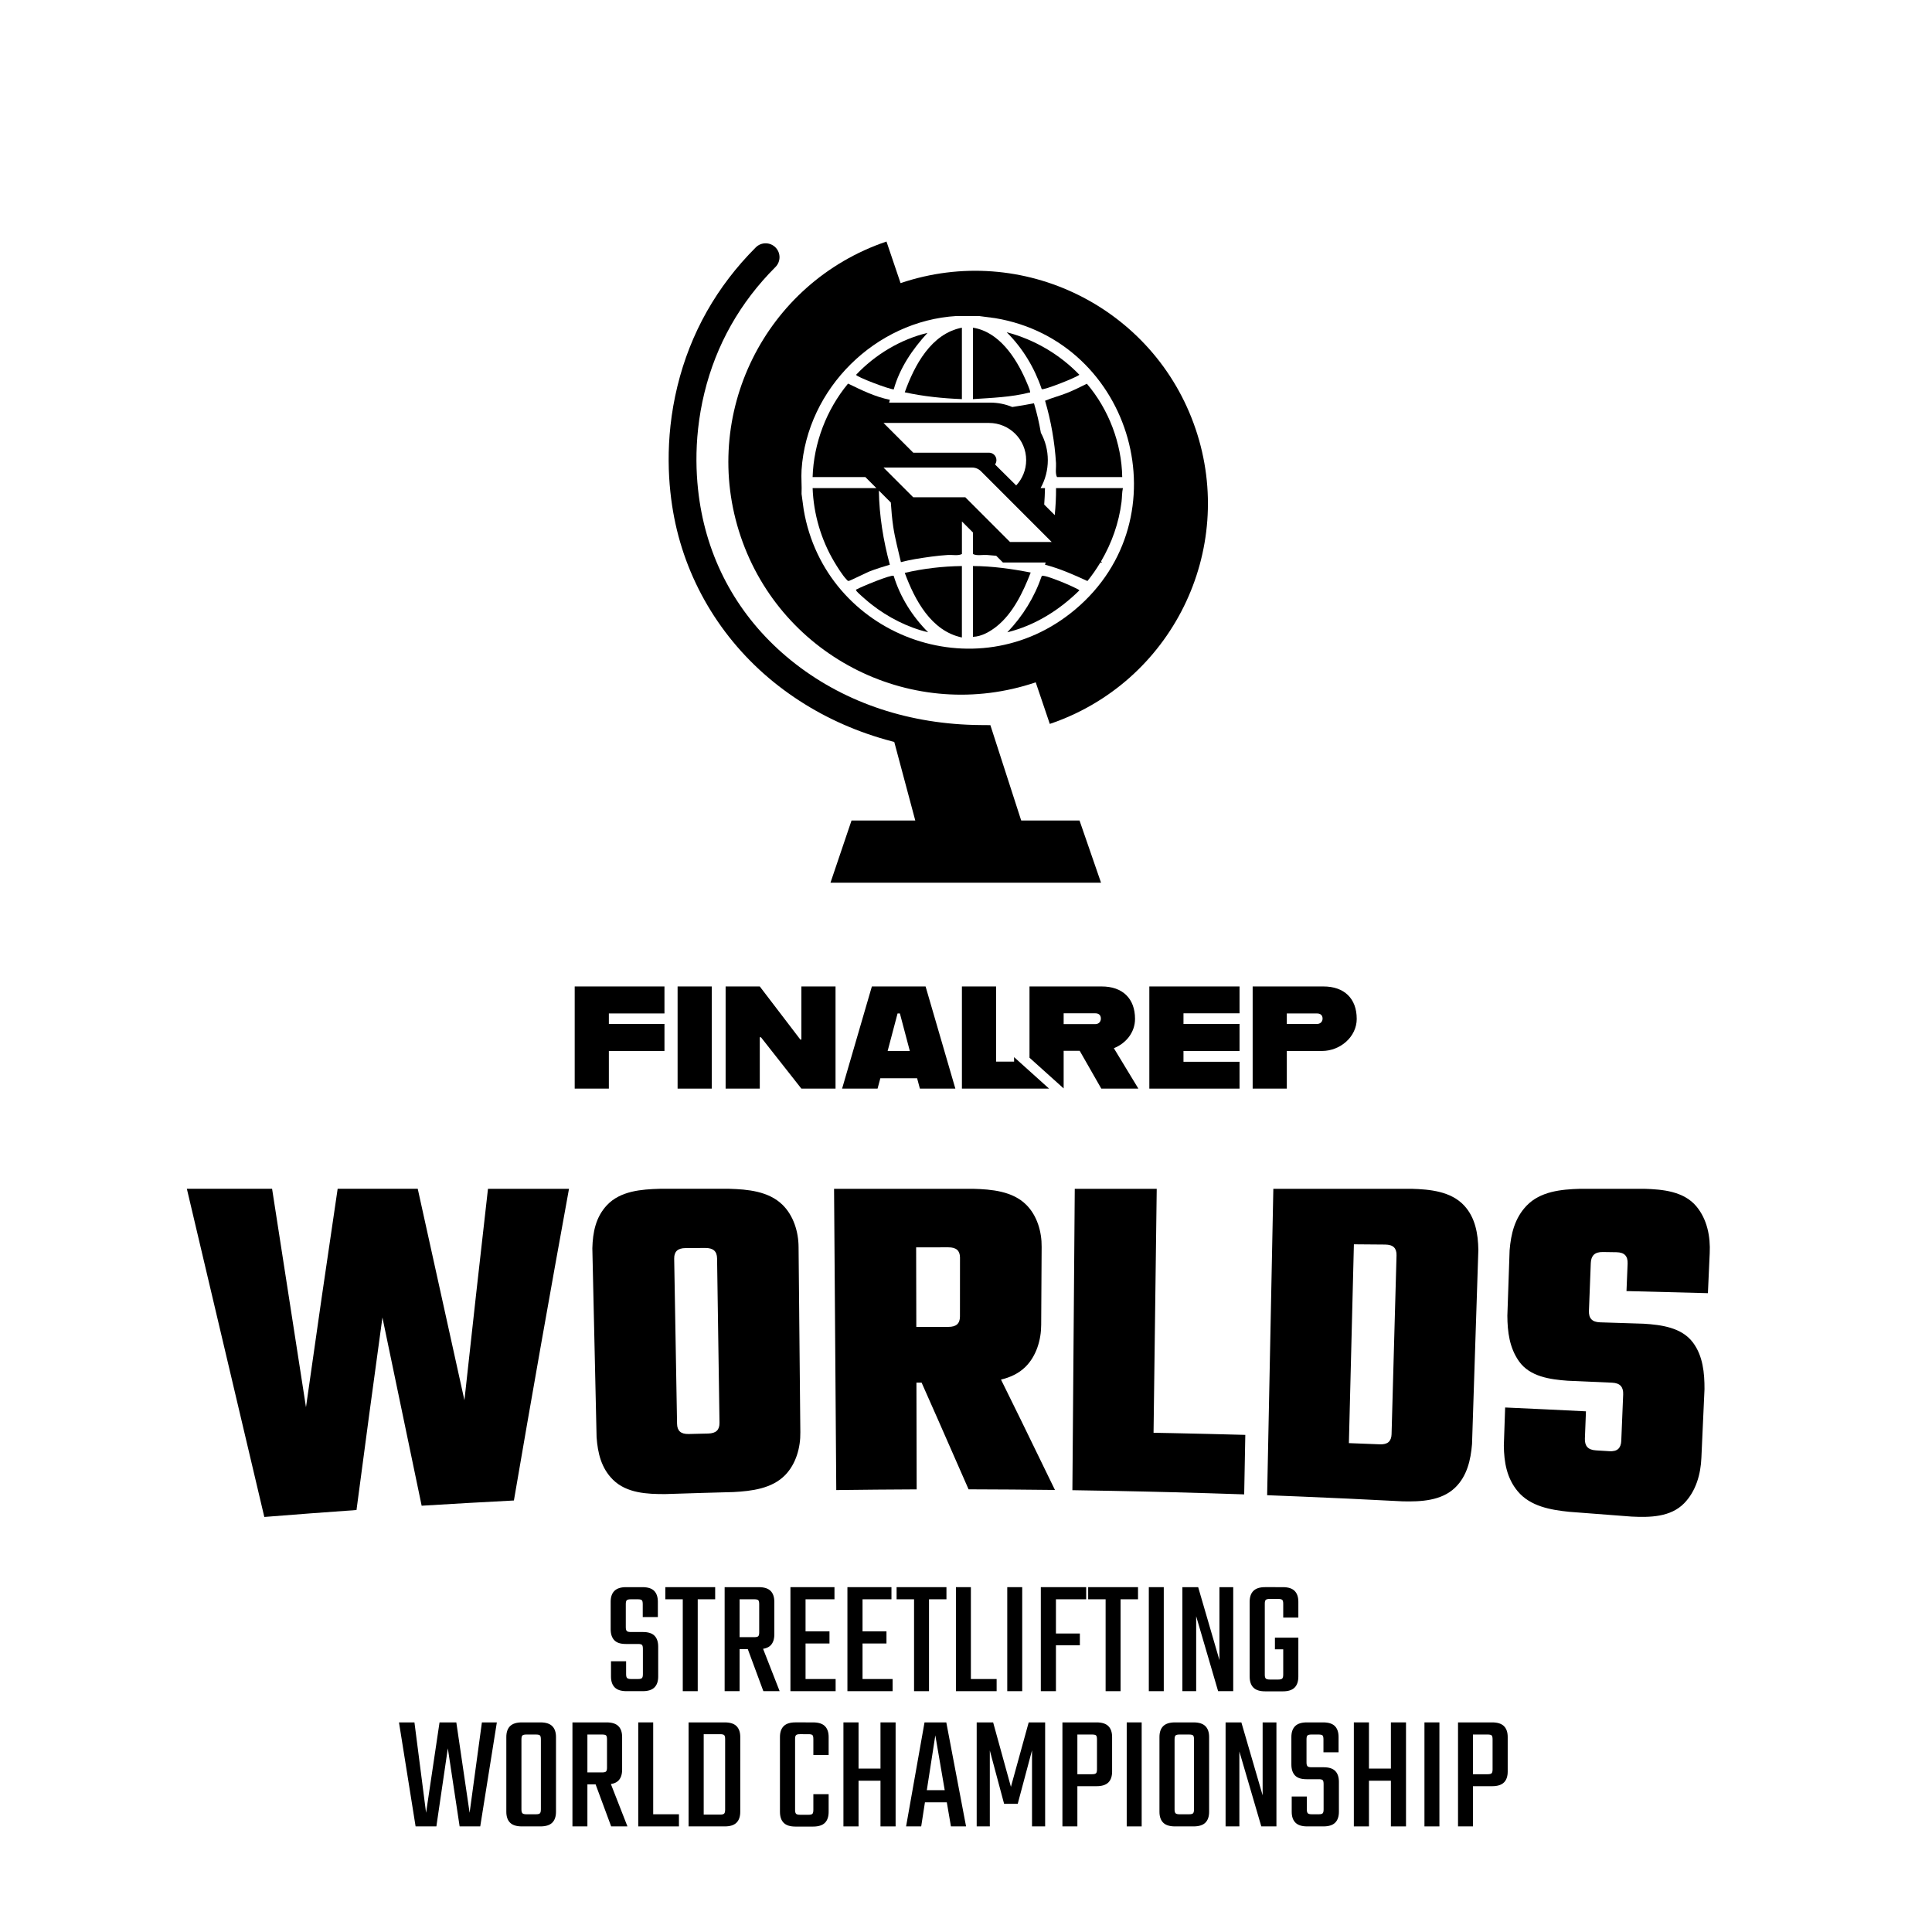 <svg xmlns="http://www.w3.org/2000/svg" id="Ebene_1" data-name="Ebene 1" viewBox="0 0 2500 2500"><g id="Icon_Text_1" data-name="Icon+Text 1"><g id="Title_2" data-name="Title 2"><g><path d="M831.9,2166.43v-32.9c0-2.58-.4-4.26-1.18-5.05-.79-.79-2.47-1.18-5.05-1.18h-15.91c-6.88,0-11.86-1.65-14.94-4.95-3.08-3.3-4.62-8.03-4.62-14.19v-35.47c0-6.16,1.61-10.86,4.84-14.08,3.23-3.22,8.28-4.84,15.16-4.84h21.07c7.02,0,12.11,1.61,15.27,4.84,3.15,3.23,4.73,7.92,4.73,14.08v19.78h-19.56v-16.77c0-2.58-.4-4.26-1.18-5.05-.79-.79-2.55-1.18-5.27-1.18h-9.03c-2.58,0-4.3.4-5.16,1.18-.86.79-1.29,2.47-1.29,5.05v29.88c0,2.44.43,4.08,1.29,4.95s2.58,1.29,5.16,1.29h15.69c6.88,0,11.9,1.61,15.05,4.84,3.15,3.22,4.73,7.92,4.73,14.08v38.7c0,6.16-1.61,10.86-4.84,14.08-3.22,3.23-8.28,4.84-15.16,4.84h-21.07c-6.88,0-11.93-1.61-15.16-4.84-3.23-3.22-4.84-7.92-4.84-14.08v-19.78h19.56v16.77c0,2.44.43,4.08,1.29,4.94.86.86,2.58,1.29,5.16,1.29h9.03c2.58,0,4.26-.43,5.05-1.29.79-.86,1.18-2.51,1.18-4.94Z"></path><path d="M925.43,2053.77v15.7h-64.5v-15.7h64.5ZM883.5,2056.35h19.35v132.01h-19.35v-132.01Z"></path><path d="M937.68,2053.77h19.35v134.59h-19.35v-134.59ZM982.4,2112.25v-36.55c0-2.58-.4-4.26-1.18-5.05-.79-.79-2.55-1.18-5.27-1.18h-35.69v-15.7h41.5c7.02,0,12.15,1.61,15.37,4.84,3.23,3.23,4.84,7.92,4.84,14.08v42.14c0,6.31-1.61,11.07-4.84,14.3s-8.35,4.84-15.37,4.84h-34.61v-15.48h28.81c2.72,0,4.48-.43,5.27-1.29.79-.86,1.18-2.51,1.18-4.95ZM964.77,2126.22h19.78l24.3,62.13h-21.07l-23-62.13Z"></path><path d="M1022.82,2053.77h19.56v134.59h-19.56v-134.59ZM1079.8,2053.77v15.7h-46.65v-15.7h46.65ZM1081.3,2172.66v15.7h-48.16v-15.7h48.16ZM1073.35,2110.96v15.7h-39.77v-15.7h39.77Z"></path><path d="M1096.56,2053.77h19.56v134.59h-19.56v-134.59ZM1153.54,2053.77v15.7h-46.65v-15.7h46.65ZM1155.04,2172.66v15.7h-48.16v-15.7h48.16ZM1147.09,2110.96v15.7h-39.77v-15.7h39.77Z"></path><path d="M1224.7,2053.77v15.7h-64.5v-15.7h64.5ZM1182.78,2056.35h19.35v132.01h-19.35v-132.01Z"></path><path d="M1236.96,2053.77h19.35v134.59h-19.35v-134.59ZM1246.42,2188.36v-15.7h43.21v15.7h-43.21Z"></path><path d="M1303.39,2053.77h19.35v134.59h-19.35v-134.59Z"></path><path d="M1346.82,2053.77h19.56v134.59h-19.56v-134.59ZM1405.51,2053.77v15.7h-48.38v-15.7h48.38ZM1397.34,2113.75v15.27h-39.56v-15.27h39.56Z"></path><path d="M1472.59,2053.77v15.7h-64.5v-15.7h64.5ZM1430.66,2056.35h19.35v132.01h-19.35v-132.01Z"></path><path d="M1486.56,2053.77h19.35v134.59h-19.35v-134.59Z"></path><path d="M1577.94,2053.77h17.85v134.59h-19.57l-28.38-96.96v96.96h-17.84v-134.59h20.42l27.52,94.38v-94.38Z"></path><path d="M1636.63,2075.27v91.8c0,2.44.43,4.08,1.29,4.95.86.86,2.58,1.29,5.16,1.29h6.02v15.26h-12.04c-6.88,0-11.93-1.61-15.16-4.84-3.23-3.23-4.84-7.99-4.84-14.3v-96.75c0-6.16,1.61-10.86,4.84-14.08,3.23-3.22,8.28-4.84,15.16-4.84h13.33v15.26h-7.31c-2.58,0-4.3.4-5.16,1.18-.86.79-1.29,2.47-1.29,5.05ZM1660.49,2093.11v-17.84c0-2.58-.43-4.26-1.29-5.05-.86-.79-2.58-1.18-5.16-1.18h-7.09v-15.26h13.11c6.88,0,11.93,1.61,15.16,4.84,3.22,3.23,4.84,7.92,4.84,14.08v20.42h-19.56ZM1660.49,2167.07v-37.62h19.56v39.99c0,6.31-1.61,11.07-4.84,14.3-3.23,3.22-8.28,4.84-15.16,4.84h-12.9v-15.26h6.88c2.58,0,4.3-.43,5.16-1.29.86-.86,1.29-2.51,1.29-4.95ZM1680.06,2119.13v15.05h-30.31v-15.05h30.31Z"></path><path d="M623.57,2228.77h19.35l-21.5,134.59h-26.66l-15.27-101.05-14.83,101.05h-26.88l-21.5-134.59h20l15.05,116.96,17.42-116.96h21.72l17.2,116.96,15.91-116.96Z"></path><path d="M674.74,2250.7v72.03h-19.56v-75.04c0-6.16,1.61-10.86,4.84-14.08,3.23-3.22,8.35-4.84,15.37-4.84h12.9v15.7h-7.09c-2.58,0-4.3.4-5.16,1.18-.86.79-1.29,2.47-1.29,5.05ZM674.74,2311.97v29.46c0,2.44.43,4.08,1.29,4.94.86.86,2.58,1.29,5.16,1.29h6.67v15.7h-12.47c-7.02,0-12.15-1.61-15.37-4.84-3.23-3.22-4.84-7.92-4.84-14.08v-32.46h19.56ZM699.89,2341.43v-27.95h19.56v30.96c0,6.16-1.61,10.86-4.84,14.08-3.23,3.23-8.35,4.84-15.37,4.84h-14.19v-15.7h8.38c2.72,0,4.48-.43,5.27-1.29.79-.86,1.18-2.51,1.18-4.94ZM699.89,2322.51v-71.81c0-2.58-.4-4.26-1.18-5.05-.79-.79-2.55-1.18-5.27-1.18h-7.1v-15.7h12.9c7.02,0,12.15,1.61,15.37,4.84,3.22,3.23,4.84,7.92,4.84,14.08v74.82h-19.56Z"></path><path d="M740.74,2228.77h19.35v134.59h-19.35v-134.59ZM785.46,2287.25v-36.55c0-2.58-.4-4.26-1.18-5.05-.79-.79-2.55-1.18-5.27-1.18h-35.69v-15.7h41.5c7.02,0,12.15,1.61,15.37,4.84,3.23,3.23,4.84,7.92,4.84,14.08v42.14c0,6.31-1.61,11.07-4.84,14.3s-8.35,4.84-15.37,4.84h-34.61v-15.48h28.81c2.72,0,4.48-.43,5.27-1.29.79-.86,1.18-2.51,1.18-4.95ZM767.83,2301.22h19.78l24.3,62.13h-21.07l-23-62.13Z"></path><path d="M825.88,2228.77h19.35v134.59h-19.35v-134.59ZM835.34,2363.36v-15.7h43.21v15.7h-43.21Z"></path><path d="M891.03,2228.77h19.56v134.59h-19.56v-134.59ZM938.33,2279.08v-28.81c0-2.58-.43-4.26-1.29-5.05-.86-.79-2.58-1.18-5.16-1.18h-31.6v-15.26h37.62c6.88,0,11.93,1.61,15.16,4.84,3.22,3.23,4.84,7.92,4.84,14.08v31.39h-19.56ZM938.33,2341.86v-67.72h19.56v70.3c0,6.16-1.61,10.86-4.84,14.08-3.23,3.23-8.28,4.84-15.16,4.84h-37.62v-15.26h31.6c2.58,0,4.3-.43,5.16-1.29.86-.86,1.29-2.51,1.29-4.95Z"></path><path d="M1028.83,2250.27v91.8c0,2.44.43,4.08,1.29,4.95.86.86,2.58,1.29,5.16,1.29h6.02v15.26h-12.04c-6.88,0-11.93-1.61-15.16-4.84-3.23-3.23-4.84-7.99-4.84-14.3v-96.75c0-6.16,1.61-10.86,4.84-14.08,3.23-3.22,8.28-4.84,15.16-4.84h13.33v15.26h-7.31c-2.58,0-4.3.4-5.16,1.18-.86.79-1.29,2.47-1.29,5.05ZM1052.48,2270.91v-20.64c0-2.58-.4-4.26-1.18-5.05-.79-.79-2.47-1.18-5.05-1.18h-7.09v-15.26h12.9c7.02,0,12.15,1.61,15.37,4.84,3.22,3.23,4.84,7.92,4.84,14.08v23.22h-19.78ZM1052.48,2342.07v-20.42h19.78v22.79c0,6.31-1.61,11.07-4.84,14.3-3.23,3.22-8.35,4.84-15.37,4.84h-12.9v-15.26h7.09c2.58,0,4.26-.43,5.05-1.29.79-.86,1.18-2.51,1.18-4.95Z"></path><path d="M1091.4,2228.77h19.56v134.59h-19.56v-134.59ZM1145.37,2288.54v15.7h-40.21v-15.7h40.21ZM1139.35,2228.77h19.56v134.59h-19.56v-134.59Z"></path><path d="M1250.07,2363.36h-19.56l-20.21-117.82-18.27,117.82h-19.56l23.86-134.59h28.17l25.58,134.59ZM1233.08,2316.49v15.7h-44.08v-15.7h44.08Z"></path><path d="M1316.93,2334.12h-17.63l-18.49-69.01v98.25h-16.98v-134.59h21.28l23.01,83.42,23-83.42h21.28v134.59h-16.98v-98.47l-18.49,69.23Z"></path><path d="M1374.77,2228.77h19.35v134.59h-19.35v-134.59ZM1419.49,2289.4v-38.7c0-2.58-.4-4.26-1.18-5.05-.79-.79-2.55-1.18-5.27-1.18h-35.69v-15.7h41.5c7.02,0,12.15,1.61,15.37,4.84,3.23,3.23,4.84,7.92,4.84,14.08v44.72c0,6.17-1.61,10.86-4.84,14.08-3.23,3.22-8.35,4.84-15.37,4.84h-34.61v-15.48h28.81c2.72,0,4.48-.43,5.27-1.29.79-.86,1.18-2.58,1.18-5.16Z"></path><path d="M1457.97,2228.77h19.35v134.59h-19.35v-134.59Z"></path><path d="M1519.89,2250.7v72.03h-19.56v-75.04c0-6.16,1.61-10.86,4.84-14.08,3.23-3.22,8.35-4.84,15.37-4.84h12.9v15.7h-7.09c-2.58,0-4.3.4-5.16,1.18-.86.79-1.29,2.47-1.29,5.05ZM1519.89,2311.97v29.46c0,2.44.43,4.08,1.29,4.94.86.86,2.58,1.29,5.16,1.29h6.67v15.7h-12.47c-7.02,0-12.15-1.61-15.37-4.84-3.23-3.22-4.84-7.92-4.84-14.08v-32.46h19.56ZM1545.04,2341.43v-27.95h19.56v30.96c0,6.16-1.61,10.86-4.84,14.08-3.23,3.23-8.35,4.84-15.37,4.84h-14.19v-15.7h8.38c2.72,0,4.48-.43,5.27-1.29.79-.86,1.18-2.51,1.18-4.94ZM1545.04,2322.51v-71.81c0-2.58-.4-4.26-1.18-5.05-.79-.79-2.55-1.18-5.27-1.18h-7.1v-15.7h12.9c7.02,0,12.15,1.61,15.37,4.84,3.22,3.23,4.84,7.92,4.84,14.08v74.82h-19.56Z"></path><path d="M1633.84,2228.77h17.85v134.59h-19.57l-28.38-96.96v96.96h-17.84v-134.59h20.42l27.52,94.38v-94.38Z"></path><path d="M1712.74,2341.43v-32.9c0-2.58-.4-4.26-1.18-5.05-.79-.79-2.47-1.18-5.05-1.18h-15.91c-6.88,0-11.86-1.65-14.94-4.95-3.08-3.3-4.62-8.03-4.62-14.19v-35.47c0-6.16,1.61-10.86,4.84-14.08,3.23-3.22,8.28-4.84,15.16-4.84h21.07c7.02,0,12.11,1.61,15.27,4.84,3.15,3.23,4.73,7.92,4.73,14.08v19.78h-19.56v-16.77c0-2.58-.4-4.26-1.18-5.05-.79-.79-2.55-1.18-5.27-1.18h-9.03c-2.58,0-4.3.4-5.16,1.18-.86.79-1.29,2.47-1.29,5.05v29.88c0,2.44.43,4.08,1.29,4.95s2.58,1.29,5.16,1.29h15.69c6.88,0,11.9,1.61,15.05,4.84,3.15,3.22,4.73,7.92,4.73,14.08v38.7c0,6.16-1.61,10.86-4.84,14.08-3.22,3.23-8.28,4.84-15.16,4.84h-21.07c-6.88,0-11.93-1.61-15.16-4.84-3.23-3.22-4.84-7.92-4.84-14.08v-19.78h19.56v16.77c0,2.44.43,4.08,1.29,4.94.86.86,2.58,1.29,5.16,1.29h9.03c2.58,0,4.26-.43,5.05-1.29.79-.86,1.18-2.51,1.18-4.94Z"></path><path d="M1751.87,2228.77h19.56v134.59h-19.56v-134.59ZM1805.83,2288.54v15.7h-40.21v-15.7h40.21ZM1799.81,2228.77h19.56v134.59h-19.56v-134.59Z"></path><path d="M1843.24,2228.77h19.35v134.59h-19.35v-134.59Z"></path><path d="M1886.67,2228.77h19.35v134.59h-19.35v-134.59ZM1931.39,2289.4v-38.7c0-2.58-.4-4.26-1.18-5.05-.79-.79-2.55-1.18-5.27-1.18h-35.69v-15.7h41.5c7.02,0,12.15,1.61,15.37,4.84,3.23,3.23,4.84,7.92,4.84,14.08v44.72c0,6.17-1.61,10.86-4.84,14.08-3.23,3.22-8.35,4.84-15.37,4.84h-34.61v-15.48h28.81c2.72,0,4.48-.43,5.27-1.29.79-.86,1.18-2.58,1.18-5.16Z"></path></g><g><path d="M631.45,1538.3h104.84c-24.5,134.31-48.27,268.76-71.3,403.33-39.8,2.06-79.59,4.32-119.37,6.77-16.86-81.2-33.78-162.39-50.76-243.57-11.42,83.01-22.6,166.06-33.55,249.13-39.78,2.8-79.54,5.8-119.28,8.98-33.35-141.56-66.78-283.11-100.23-424.65,36.76,0,73.53,0,110.29,0,14.68,94.2,29.31,188.41,43.86,282.63,13.32-94.26,26.98-188.47,40.98-282.63h103.63c20.21,91.18,40.36,182.37,60.41,273.58,9.95-91.22,20.11-182.41,30.49-273.58Z"></path><path d="M872.39,1628.62c.43,24.78.86,49.57,1.29,74.35-35.06.47-70.13,1-105.19,1.59-.67-29.78-1.34-59.56-2-89.34.57-20.66,4.32-40.33,19.03-55.88,17.35-18.34,44.6-20.39,68.33-21.05,17.37,0,34.74,0,52.12,0,.4,25.53.8,51.07,1.21,76.6-7.97.04-11.95.07-19.92.11-5.24.03-9.04,1.19-11.41,3.45-2.38,2.27-3.52,5.66-3.45,10.16ZM873.54,1694.98c.86,49.16,1.71,98.31,2.57,147.47.08,4.51,1.34,7.86,3.76,10.05,2.42,2.19,6.22,3.22,11.39,3.1,7.88-.19,11.81-.29,19.69-.47.4,25.53.8,51.07,1.21,76.6-17.04.5-34.07,1.03-51.11,1.59-23.42.13-50.2-1.05-67.9-18.59-15.16-15.02-19.7-34.5-21.18-55.07-1.22-54.39-2.44-108.78-3.66-163.16,35.08-.56,70.15-1.07,105.23-1.52ZM928.98,1702.3c-.36-24.68-.73-49.36-1.09-74.05-.07-4.48-1.32-7.85-3.77-10.08-2.44-2.23-6.29-3.33-11.52-3.31-7.97.04-11.95.07-19.92.11-.42-25.56-.84-51.12-1.26-76.68,17.37,0,34.74,0,52.12,0,23.94.67,51.01,3.09,69,20.7,14.29,13.99,20.74,35.04,20.81,54.73.28,29.2.56,58.4.84,87.6-35.07.26-70.13.58-105.2.97ZM931.03,1841.21c-.72-48.96-1.44-97.91-2.17-146.87,35.08-.36,70.16-.67,105.24-.92.51,53.33,1.03,106.66,1.54,159.99.31,19.61-5.59,40.76-19.41,55.1-17.2,17.85-43.7,20.96-67.24,22.21-17.04.44-34.08.92-51.11,1.42-.42-25.56-.84-51.12-1.26-76.68,7.88-.19,11.81-.28,19.69-.46,5.16-.12,8.93-1.33,11.28-3.62,2.35-2.29,3.5-5.68,3.43-10.17Z"></path><path d="M1079.27,1538.3h106.05c.28,129.65.56,259.29.84,388.94-34.68.16-69.35.46-104.03.9-.96-129.95-1.91-259.9-2.86-389.84ZM1242.18,1703.66c.02-25.44.03-50.88.05-76.32,0-4.44-1.2-7.78-3.62-9.99-2.41-2.21-6.24-3.33-11.47-3.33-37.43,0-74.86.04-112.3.11-.14-25.27-.28-50.55-.43-75.83,48.28,0,96.56,0,144.83,0,23.78.66,50.88,2.97,68.68,20.62,14.12,13.99,20.2,35.06,19.96,54.61-.2,33.57-.39,67.14-.59,100.71,0,19.54-6.26,40.54-20.39,54.49-17.68,17.45-44.44,19.76-68.03,20.37-47.69-.06-95.37.05-143.06.35-.14-24.06-.27-48.12-.41-72.19,37.24-.16,74.49-.25,111.73-.27,5.2,0,9.01-1.11,11.42-3.33,2.4-2.21,3.61-5.54,3.61-9.99ZM1173.78,1746.73c34.19-.08,68.38-.09,102.57-.02,29.85,60.29,59.45,120.71,88.75,181.28-37.25-.44-74.5-.71-111.76-.81-26.31-60.24-52.84-120.38-79.56-180.45Z"></path><path d="M1390.75,1538.3c35.35,0,70.7,0,106.05,0-1.7,130.66-3.4,261.32-5.11,391.98-34.67-.8-69.34-1.47-104.02-1.98,1.02-130,2.05-259.99,3.07-389.99ZM1422.16,1928.84c.24-25.35.49-50.69.73-76.04,62.85.91,125.69,2.22,188.53,3.93-.48,25.66-.96,51.33-1.45,76.99-62.59-2.13-125.19-3.75-187.81-4.89Z"></path><path d="M1647.69,1538.3c35.35,0,70.7,0,106.05,0-3.36,133.62-6.73,267.24-10.09,400.85-34.65-1.6-69.31-3.05-103.98-4.36,2.67-132.16,5.35-264.33,8.02-396.49ZM1804.82,1706.76c.76-27.45,1.52-54.9,2.28-82.34.13-4.61-.98-8.08-3.33-10.41-2.35-2.32-6.15-3.51-11.38-3.56-37.04-.32-74.07-.62-111.11-.89.52-23.75,1.04-47.51,1.56-71.26h143.62c23.76.68,50.93,3.17,68.1,21.62,14.55,15.64,18.08,36.83,18.41,57.46-1,30.61-1.99,61.22-2.99,91.83-35.05-.88-70.11-1.69-105.17-2.45ZM1800.68,1855.73c1.45-52.38,2.91-104.76,4.36-157.14,35.07.72,70.14,1.49,105.21,2.33-1.82,55.91-3.64,111.81-5.45,167.72-1.66,20.53-6.47,41.44-21.78,56.26-17.86,17.29-44.62,18.4-68.09,17.83-46.92-2.47-93.85-4.66-140.79-6.59.52-23.75,1.04-47.51,1.56-71.26,36.57,1.23,73.14,2.58,109.71,4.07,5.16.21,8.97-.78,11.42-2.98,2.44-2.2,3.74-5.61,3.87-10.22Z"></path><path d="M2097.92,1864.3c.82-19.98,1.64-39.95,2.46-59.93.2-4.83-.85-8.51-3.15-11.04-2.29-2.52-6.04-3.91-11.22-4.14-19.15-.87-38.31-1.71-57.46-2.53-22.56-1.67-48.86-5.15-62.96-25.12-12.38-17.54-14.94-38.05-15.08-58.99.97-28.23,1.94-56.46,2.91-84.69,1.76-21.44,6.65-41.66,21.96-57.68,17.78-18.61,44.95-21.17,69.25-21.88,27.67,0,55.35,0,83.02,0,23.78.72,51.13,3.14,67.47,22.75,13.97,16.76,18.3,39.18,17.24,60.56-.78,17.25-1.56,34.49-2.34,51.74-35.12-.95-70.23-1.85-105.35-2.71.49-11.85.97-23.7,1.46-35.56.2-4.83-.86-8.47-3.18-10.92-2.31-2.44-6.1-3.71-11.32-3.79-7-.1-10.5-.15-17.5-.26-5.23-.08-9.11,1.08-11.61,3.43-2.51,2.36-3.85,5.93-4.04,10.72-.8,20.67-1.61,41.35-2.41,62.02-.19,4.79.88,8.42,3.19,10.88,2.31,2.46,6.07,3.78,11.28,3.94,18.83.58,37.65,1.18,56.48,1.79,22.64,1.44,48.94,4.78,63.59,24.29,13,17.31,15.09,39.56,14.99,60.52-1.34,29.57-2.68,59.14-4.02,88.71-.87,21.36-7.11,43.28-22.34,58.87-17.62,18.04-44.57,18.35-68.05,17.18-26.9-2.14-53.8-4.2-80.71-6.18-23.94-2.46-50.33-7-66.6-26.59-14.16-17.04-17.64-37.5-17.93-58.99.57-16.47,1.13-32.94,1.7-49.41,34.86,1.56,69.71,3.21,104.56,4.97-.46,11.75-.92,23.51-1.37,35.26-.19,4.79.87,8.46,3.16,10.99,2.29,2.54,6.01,3.96,11.18,4.28,6.91.42,10.37.63,17.28,1.06,5.16.32,8.99-.65,11.47-2.91,2.48-2.26,3.82-5.81,4.02-10.64Z"></path></g></g><g><g><path d="M1531.42,1311.22v13.79h72.53v34.94h-72.53v13.98h72.53v34.75h-116.72v-132.21h116.72v34.75h-72.53Z"></path><path d="M1755.6,1318.4c0,23.23-21.34,41.55-44.95,41.55h-45.52v48.73h-44.2v-132.21h91.6c26.82,0,43.06,15.49,43.06,41.93ZM1711.41,1318.02c0-4.53-3.02-6.61-7.18-6.61h-39.1v13.6h39.1c4.16,0,7.18-2.83,7.18-6.99Z"></path><path d="M1376.36,1408.42v-48.66h20.78l27.95,48.92h47.97l-31.73-52.32c15.68-6.23,27.39-20.4,27.39-37.96,0-26.44-16.24-41.93-43.06-41.93h-93.49v92.21l44.2,39.74ZM1376.36,1311.22h40.98c4.16,0,7.18,2.08,7.18,6.8,0,4.34-3.02,7.18-7.18,7.18h-40.98v-13.98Z"></path></g><g><path d="M787.86,1311.41v13.6h71.96v34.94h-71.96v48.73h-44.2v-132.21h116.15v34.94h-71.96Z"></path><path d="M876.81,1276.47h44.2v132.21h-44.2v-132.21Z"></path><path d="M938.95,1276.47h44.2l52.51,68.75h1.32v-68.75h44.2v132.21h-44.2l-52.32-66.48h-1.51v66.48h-44.2v-132.21Z"></path><path d="M1186.74,1395.27h-47.59l-3.59,13.41h-45.89l38.53-132.21h69.5l38.53,132.21h-45.89l-3.59-13.41ZM1177.3,1359.95l-12.84-48.54h-3.02l-12.84,48.54h28.71Z"></path><polygon points="1312.2 1367.91 1312.25 1373.73 1288.92 1373.73 1288.92 1276.47 1244.72 1276.47 1244.72 1408.68 1357.53 1408.68 1312.2 1367.91"></polygon></g></g><g><path d="M1307.11,1093.91c-7.59,0-14.65-4.84-17.11-12.46l-34.76-107.55c-93.4-3.26-178.72-32.87-247.44-86.02-70.62-54.61-118.72-132.16-135.43-218.36-7.51-38.74-12.89-99.63,4.19-169.72,16.73-68.65,50.85-129.11,101.44-179.7,7.02-7.02,18.41-7.02,25.43,0s7.02,18.41,0,25.43c-45.86,45.86-76.79,100.62-91.93,162.78-15.54,63.78-10.66,119.14-3.83,154.36,15.27,78.74,57.5,146.78,122.13,196.76,65.64,50.76,148.2,78.01,238.77,78.79l12.97.11,42.68,132.05c3.05,9.45-2.13,19.59-11.58,22.64-1.84.59-3.7.88-5.53.88Z"></path><polygon points="1396.91 1061.76 1302.53 1061.76 1268.41 956.21 1151.57 939.14 1184.37 1061.76 1101.86 1061.76 1074.65 1142.17 1424.72 1142.17 1396.91 1061.76"></polygon><g><path d="M1396.71,484.96c-25.51-26.47-58.39-45.73-94.06-55.04,20.68,20.56,35.99,45.94,45.33,73.6,2.4,1.68,43.82-14.57,48.73-18.57Z"></path><path d="M1244.69,824.9v-92.44c-24.84.34-49.77,3.19-73.93,8.84,12.95,35.01,34.12,75.2,73.93,83.61Z"></path><path d="M1244.69,516.47v-92.44c-39.72,7.65-61.46,48.75-73.93,83.61,24.29,5.32,49.05,7.85,73.93,8.83Z"></path><path d="M1156.49,503.87c7.75-27.84,24.38-52.08,43.68-73.11-35.05,8.39-67.68,28.09-92.38,54.2.02,2.62,42.69,18.78,48.7,18.91Z"></path><path d="M1332.92,506.79c-.1-2.48-4.47-12.32-5.76-15.26-12.77-28.96-34.49-62.2-68.18-67.51v92.44c23.8-1.61,49.47-2.47,72.65-8.42,1.15-.29,1.38.68,1.3-1.26Z"></path><path d="M1108.84,762.52c-.5.3-1.65.02-1.06,1.43,1.1,2.66,16.47,15.46,19.77,18.04,21.44,16.82,46.92,29.93,73.46,36.16-20.36-20.37-36.14-45.35-44.6-73.03-2.84-2.01-42.22,14.23-47.57,17.39Z"></path><path d="M1547.07,555c-53.32-157.5-224.24-241.96-381.74-188.63l-18.23-53.83c-157.51,53.32-241.96,224.24-188.63,381.74,53.32,157.5,224.24,241.96,381.74,188.64l18.23,53.83c157.51-53.32,241.96-224.24,188.64-381.74ZM1391.24,788.74c-128.23,107.78-323.7,33.66-351.26-129.22l-2.76-20.35c.49-10.19-.66-20.97,0-31.09,6.85-105.2,95.67-193.02,200.75-199.17h28.56l21.18,2.77c178.5,29.76,244.18,258.85,103.54,377.07Z"></path><path d="M1352.32,518.55c7.69,26.13,12.47,53.45,14.15,80.71.36,5.81-1.25,13.14,1.27,18.06h84.42c-.72-43.67-17.54-87.71-45.77-120.78-8.43,4.16-16.89,8.47-25.64,11.94-9.34,3.71-19.36,6.24-28.43,10.07Z"></path><path d="M1373.41,752.83c-5.49-2.13-17.43-6.93-22.69-7.62-.96-.13-1.85-.4-2.73.23-9.48,27.52-24.46,51.75-44.51,72.72,35.6-8.69,67.37-28.68,93.22-54.2-.01-1.37-20.45-10.03-23.3-11.13Z"></path><path d="M1258.97,732.45v91.6c11.2-.37,22.09-6.66,30.64-13.47,21.36-17.03,34.41-44.76,44.12-69.72-24.62-4.78-49.62-8.32-74.76-8.41Z"></path><path d="M1364.82,666.53l-13.62-13.63c.52-7.09.87-14.18,1.01-21.29h-5.7c6.1-10.96,9.36-23.35,9.36-36.15s-3.26-24.9-8.99-35.45c-2.22-12.88-5.15-25.62-8.91-38.16-9.32,1.78-18.69,3.42-28.09,4.81-8.78-3.65-18.39-5.67-28.47-5.67h-130.88c.31-1.22.62-2.45.94-3.67-19.13-3.8-36.71-12.54-54.1-20.95-27.93,33.76-44.47,76.91-45.86,120.95h68.26l14.29,14.29h-82.54c1.19,33.36,10.9,66.6,27.88,95.22,3.77,6.35,10.86,17.76,15.82,22.83.86.87,1.44,2.08,2.9,2.1,1.49.03,22.89-10.73,27.11-12.38,8.59-3.34,17.41-6,26.22-8.66-8.47-31.24-13.72-63.46-14.2-95.94l15.47,15.47c.71,10.43,1.56,20.86,3.1,31.22,2.31,15.54,6.51,30.66,9.96,45.94,6.01-1.51,12.19-2.92,18.31-3.94,13.61-2.27,28.8-4.52,42.54-5.34,5.79-.35,13.17,1.33,18.09-1.23v-42.15l14.28,14.29v27.86c4.92,2.58,12.3.86,18.09,1.23,4.01.25,8.01.62,12,1.04l8.67,8.68h55.3c-.28.97-.55,1.94-.83,2.91,19.11,4.89,37.07,12.91,54.91,21.09,6.12-7.59,11.71-15.62,16.73-24h2.25l-1.42-1.42c13.83-23.49,23.14-49.7,26.54-76.86.74-5.94.47-12.23,1.79-17.96h-86.52c.07,11.65-.51,23.31-1.67,34.92ZM1207.4,547.29h72.35c26.56,0,48.1,21.54,48.1,48.1,0,12.66-4.9,24.18-12.9,32.77l-27.4-27.14c1.15-1.58,1.82-3.53,1.82-5.63,0-5.31-4.31-9.62-9.62-9.62h0s-47.14,0-47.14,0c0,0,0,0,0,0h-25.21s-25.65,0-25.65,0l-38.48-38.48h64.13ZM1306.94,701.33l-57.79-57.84h-67.41l-38.48-38.48h114.69c4.25,0,8.33,1.69,11.34,4.7l25.55,25.55,66.02,66.07h-53.92Z"></path></g></g></g></svg>